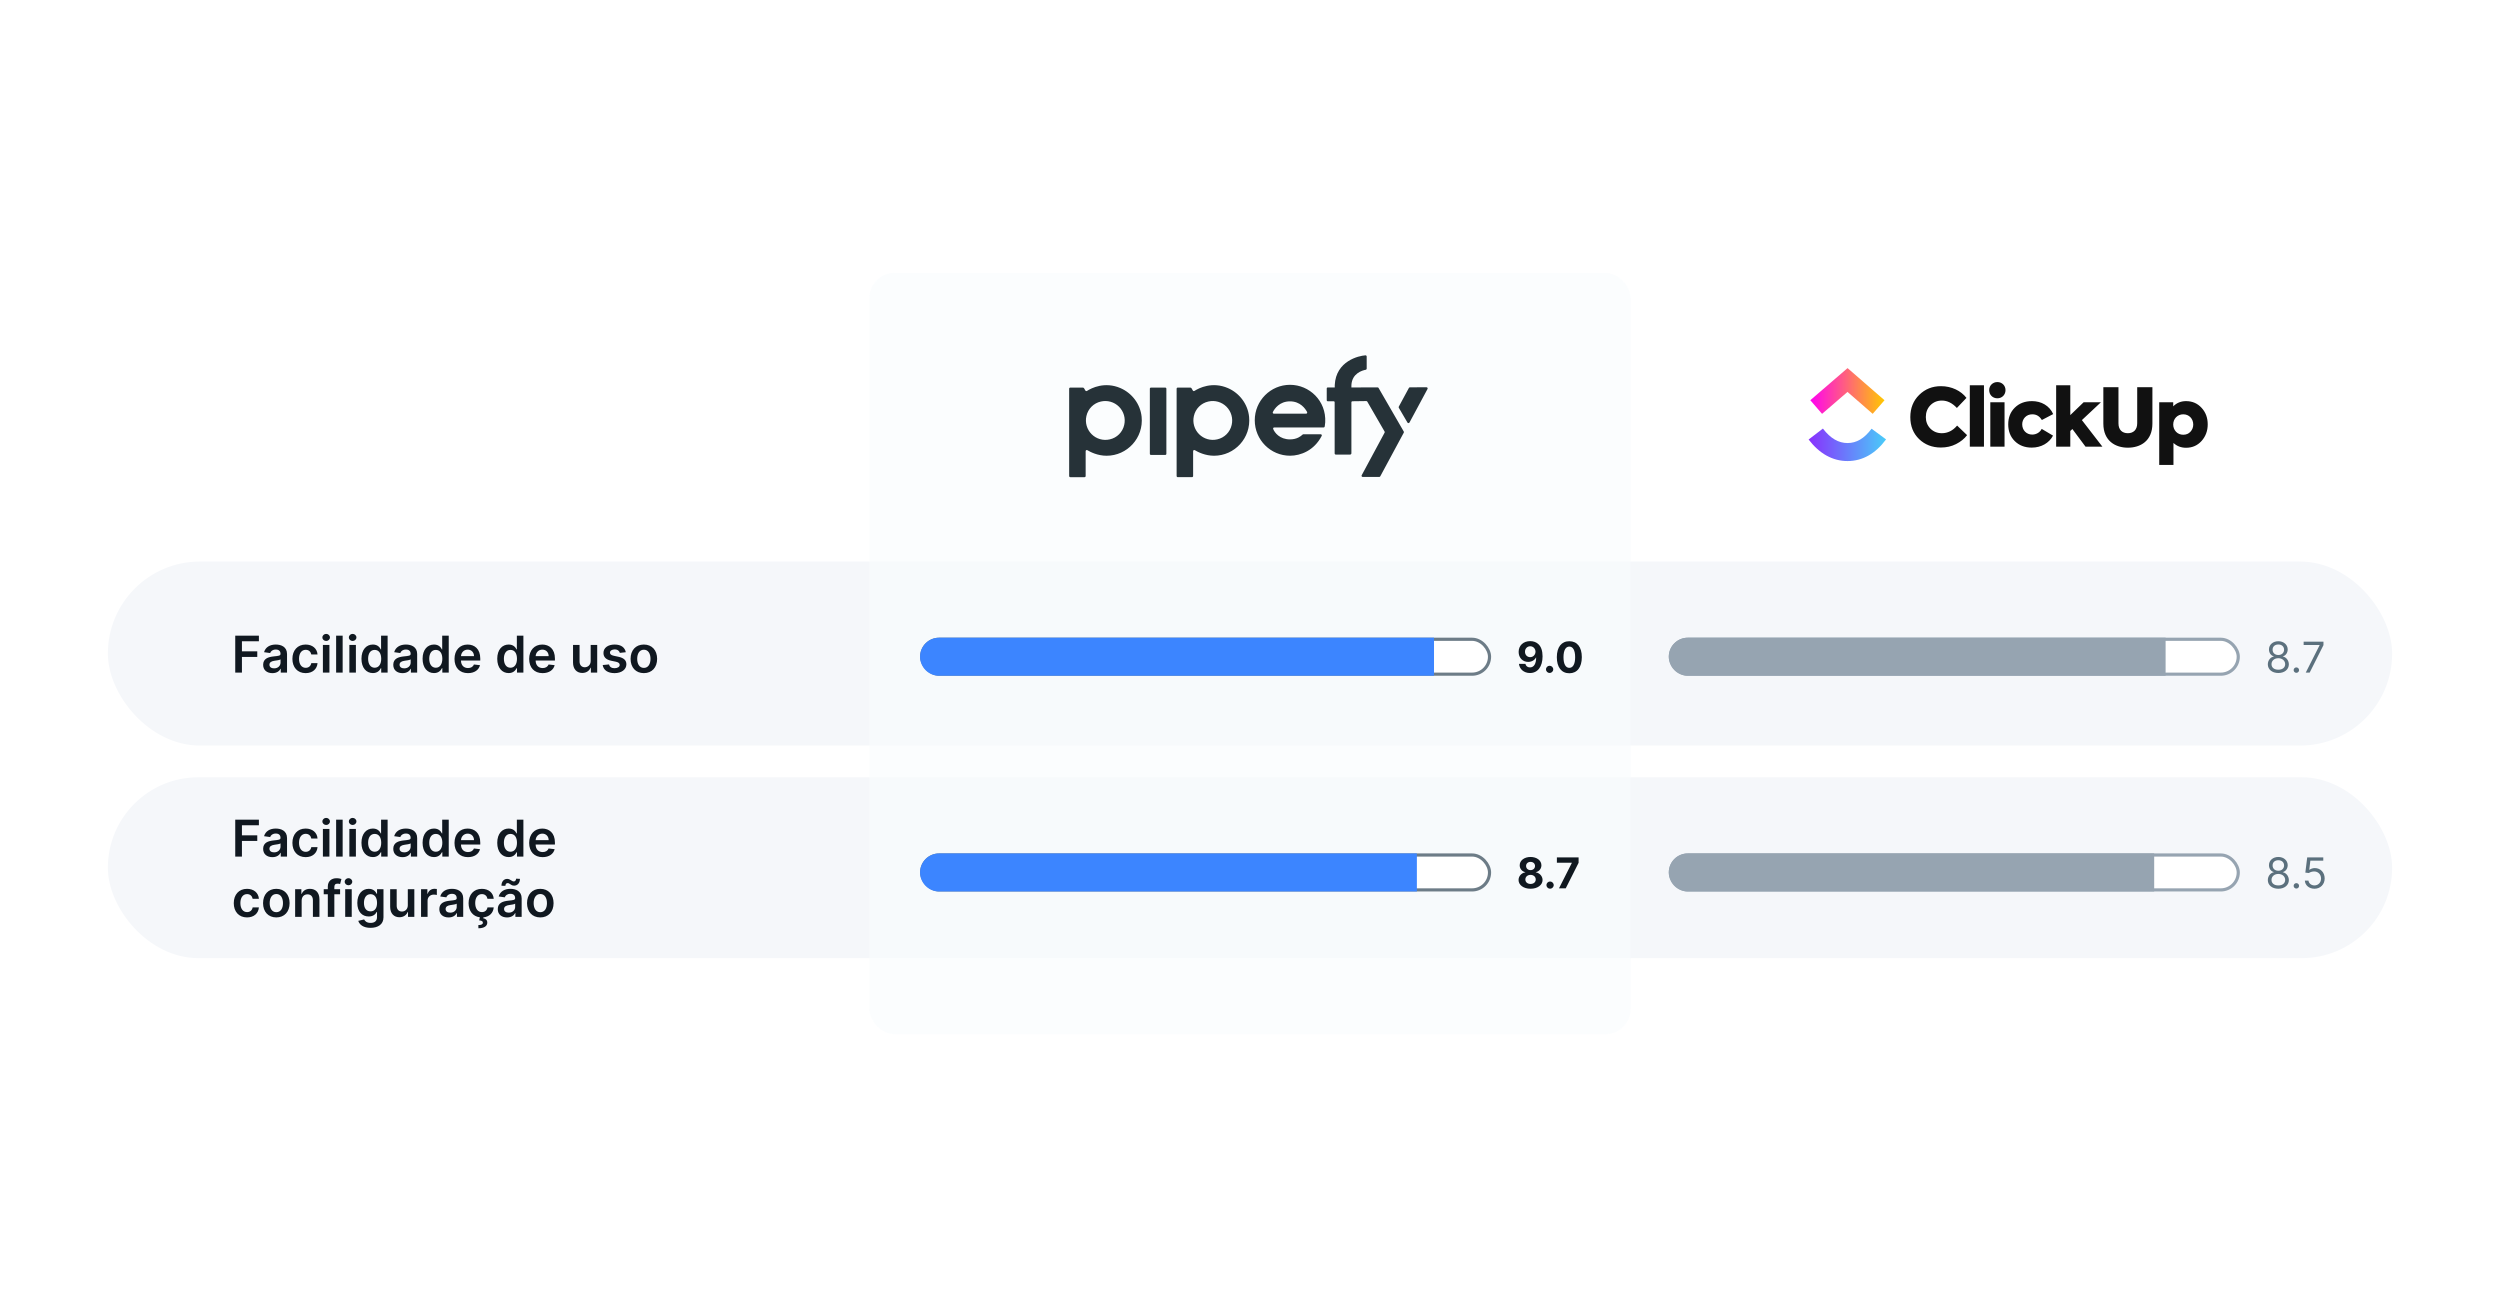 <svg xmlns="http://www.w3.org/2000/svg" width="788" height="408" fill="none">
  <defs/>
  <rect width="720" height="58" x="34" y="177" fill="#F5F7FA" rx="29"/>
  <rect width="720" height="57" x="34" y="245" fill="#F5F7FA" rx="28.5"/>
  <g filter="url(#filter0_d)" opacity=".6">
    <rect width="240" height="240" x="274" y="86" fill="#F9FCFE" rx="8"/>
  </g>
  <path fill="#263238" fill-rule="evenodd" d="M442.465 136.02l-7.939-13.736c-.065-.113-.186-.183-.317-.183h-5.2c-.051 0-.093.02-.137.039-.015-.003-.029-.012-.045-.012l-2.867-.001c.002-.027.003-.747.005-.774.206-3.674 3.424-4.605 4.521-4.801.173-.031.299-.183.298-.359l-.006-3.828c0-.101-.041-.197-.115-.266-.073-.069-.171-.105-.272-.098-2.083.134-9.297 1.758-9.676 9.352l-.004.774h-2.206c-.176 0-.318.142-.318.318v3.711c0 .176.142.32.318.32h1.861c.174 0 .318.142.318.317v16.133c0 .198.159.358.356.358h4.529c.102-.001.199-.046.266-.124.08-.067.127-.166.128-.27v-16.084c0-.097.039-.184.102-.248.061-.052.138-.08.218-.082l4.372-.058c.132-.002.255.068.321.183l5.445 9.419c.063.11.065.247.004.359l-7.22 13.417c-.061.113-.059.251.007.362.066.111.186.179.315.179h5.209c.134 0 .258-.074.321-.192l7.413-13.766c.061-.112.059-.249-.005-.359m7.491-13.413l-5.687 10.569c-.063.116-.184.19-.316.192-.132.003-.255-.066-.322-.18l-2.726-4.654c-.065-.111-.067-.247-.006-.36l3.187-5.894c.062-.118.183-.192.316-.193.838-.008 3.929-.035 5.239-.021.128.002.245.071.309.181.065.111.067.247.006.36m-38.274 7.788h-10.154c-.125.001-.24-.062-.306-.168-.065-.106-.071-.238-.015-.349.537-1.059 2.09-3.37 5.403-3.37 3.254 0 4.835 2.307 5.391 3.367.056.11.052.243-.013.349-.065.107-.181.171-.306.171m-5.052-9.103c-6.145 0-11.127 5.003-11.127 11.175 0 6.173 4.982 11.175 11.127 11.175 3.319 0 7.606-1.632 9.975-6.25.055-.111.049-.244-.017-.349-.065-.106-.181-.17-.305-.17h-5.447c-.09 0-.174.035-.241.098-.377.362-.835.692-1.377.957h.001c-.71.343-1.569.566-2.609.566-3.276 0-4.857-2.148-5.302-3.288-.04-.109-.025-.232.043-.328.067-.096.177-.152.294-.15l15.56.002c.175 0 .331-.142.354-.315.055-.435.128-.875.151-1.324.358-6.803-5.042-11.799-11.08-11.799m-22.962 17.198c-2.061.479-4.223-.141-5.719-1.64-1.495-1.498-2.114-3.663-1.637-5.727.503-2.282 2.282-4.064 4.561-4.566 2.06-.479 4.222.14 5.718 1.638 1.496 1.498 2.115 3.663 1.637 5.728-.502 2.282-2.282 4.064-4.56 4.567m3.416-16.149c-4.99-2.179-9.213-.014-10.556.853-.704.455-.673-1.033-1.346-1.033h-3.953c-.197 0-.356.16-.356.357v27.523c0 .197.159.358.356.358h4.488c.197 0 .357-.16.357-.358v-7.842c0-.276.299-.45.536-.308.99.599 3.265 1.753 6.062 1.753 6.5 0 11.713-5.625 11.045-12.27-.4-3.967-2.985-7.439-6.633-9.033m-37.289 16.149c-2.061.479-4.222-.141-5.718-1.64-1.496-1.498-2.115-3.663-1.637-5.727.502-2.282 2.282-4.064 4.56-4.566 2.061-.479 4.222.14 5.718 1.638 1.496 1.498 2.115 3.663 1.637 5.728-.502 2.282-2.281 4.064-4.56 4.567m3.416-16.149c-4.989-2.179-9.211-.014-10.556.853-.703.455-.673-1.033-1.345-1.033h-3.953c-.197 0-.357.16-.357.357v27.523c0 .197.16.358.357.358h4.487c.197 0 .357-.16.357-.358v-7.842c0-.276.298-.45.536-.308.99.599 3.266 1.753 6.062 1.753 6.501 0 11.714-5.625 11.045-12.27-.4-3.967-2.984-7.439-6.633-9.033m14.074-.18h-4.497c-.094 0-.185.037-.251.104-.067.066-.105.156-.105.251v20.52c0 .197.16.357.357.357h4.498c.196 0 .355-.16.356-.357v-20.518c0-.095-.038-.186-.105-.253s-.158-.105-.253-.105" clip-rule="evenodd"/>
  <rect width="179" height="11" x="290.5" y="201.5" fill="#fff" stroke="#6D7C87" rx="5.5"/>
  <rect width="179" height="11" x="526.5" y="201.5" fill="#fff" stroke="#96A4B1" rx="5.5"/>
  <path fill="#3C85FF" d="M290 207c0-3.314 2.686-6 6-6h156v12H296c-3.314 0-6-2.686-6-6z"/>
  <path fill="#96A4B1" d="M526 207c0-3.314 2.686-6 6-6h150.6v12H532c-3.314 0-6-2.686-6-6z"/>
  <path fill="#101820" d="M482.32 202.084c-2.182-.009-3.653 1.419-3.644 3.401-.009 1.829 1.267 3.148 2.996 3.148 1.072 0 2.024-.519 2.458-1.377h.066c-.004 1.934-.676 3.11-1.948 3.11-.747 0-1.286-.409-1.443-1.119h-2.033c.19 1.643 1.524 2.886 3.476 2.886 2.415 0 3.963-1.952 3.968-5.262-.005-3.568-1.891-4.782-3.896-4.787zm.014 1.619c.948 0 1.648.772 1.657 1.715-.009.948-.733 1.719-1.676 1.719-.953 0-1.648-.743-1.638-1.71-.01-.976.7-1.724 1.657-1.724zm6.109 8.421c.61 0 1.139-.51 1.143-1.143-.004-.624-.533-1.134-1.143-1.134-.628 0-1.147.51-1.143 1.134-.004.633.515 1.143 1.143 1.143zm6.209.09c2.452 0 3.934-1.867 3.938-5.081.005-3.191-1.495-5.02-3.938-5.02-2.448 0-3.934 1.824-3.939 5.02-.01 3.205 1.481 5.077 3.939 5.081zm0-1.709c-1.12 0-1.844-1.124-1.839-3.372.005-2.215.724-3.33 1.839-3.33 1.109 0 1.833 1.115 1.833 3.33.005 2.248-.719 3.372-1.833 3.372zM74.148 212h2.108v-4.943h4.835v-1.767h-4.835v-3.159h5.347v-1.767h-7.455V212zm11.717.176c1.369 0 2.188-.642 2.562-1.375h.068V212h1.977v-5.841c0-2.307-1.881-3-3.545-3-1.835 0-3.244.818-3.699 2.409l1.92.273c.205-.597.784-1.108 1.79-1.108.955 0 1.477.489 1.477 1.347v.034c0 .591-.619.619-2.159.784-1.693.182-3.312.687-3.312 2.653 0 1.716 1.256 2.625 2.921 2.625zm.534-1.511c-.858 0-1.472-.392-1.472-1.148 0-.79.688-1.119 1.608-1.25.54-.074 1.619-.21 1.886-.426v1.028c0 .972-.784 1.796-2.023 1.796zm9.949 1.505c2.193 0 3.591-1.301 3.739-3.153h-1.966c-.176.938-.852 1.477-1.756 1.477-1.284 0-2.114-1.074-2.114-2.858 0-1.761.847-2.818 2.114-2.818.989 0 1.597.637 1.756 1.477h1.966c-.142-1.892-1.62-3.136-3.75-3.136-2.557 0-4.17 1.847-4.17 4.511 0 2.642 1.574 4.5 4.182 4.5zm5.428-.17h2.056v-8.727h-2.056V212zm1.034-9.966c.653 0 1.187-.5 1.187-1.114 0-.619-.534-1.119-1.187-1.119-.659 0-1.194.5-1.194 1.119 0 .614.535 1.114 1.194 1.114zm5.194-1.67h-2.057V212h2.057v-11.636zM110.119 212h2.057v-8.727h-2.057V212zm1.034-9.966c.654 0 1.188-.5 1.188-1.114 0-.619-.534-1.119-1.188-1.119-.659 0-1.193.5-1.193 1.119 0 .614.534 1.114 1.193 1.114zm6.377 10.119c1.5 0 2.176-.892 2.5-1.528h.125V212h2.023v-11.636h-2.063v4.352h-.085c-.313-.631-.955-1.557-2.494-1.557-2.018 0-3.603 1.58-3.603 4.489 0 2.875 1.54 4.505 3.597 4.505zm.574-1.687c-1.358 0-2.074-1.193-2.074-2.83 0-1.625.704-2.789 2.074-2.789 1.324 0 2.051 1.096 2.051 2.789 0 1.694-.739 2.83-2.051 2.83zm8.777 1.71c1.369 0 2.187-.642 2.562-1.375h.068V212h1.978v-5.841c0-2.307-1.881-3-3.546-3-1.835 0-3.244.818-3.699 2.409l1.921.273c.204-.597.784-1.108 1.79-1.108.954 0 1.477.489 1.477 1.347v.034c0 .591-.62.619-2.159.784-1.693.182-3.313.687-3.313 2.653 0 1.716 1.256 2.625 2.921 2.625zm.534-1.511c-.858 0-1.472-.392-1.472-1.148 0-.79.688-1.119 1.608-1.25.54-.074 1.619-.21 1.887-.426v1.028c0 .972-.785 1.796-2.023 1.796zm9.38 1.488c1.5 0 2.177-.892 2.5-1.528h.125V212h2.023v-11.636h-2.062v4.352h-.086c-.312-.631-.954-1.557-2.494-1.557-2.017 0-3.602 1.58-3.602 4.489 0 2.875 1.54 4.505 3.596 4.505zm.574-1.687c-1.358 0-2.074-1.193-2.074-2.83 0-1.625.705-2.789 2.074-2.789 1.324 0 2.051 1.096 2.051 2.789 0 1.694-.738 2.83-2.051 2.83zm10.13 1.704c2.034 0 3.431-.994 3.795-2.511l-1.92-.216c-.279.739-.961 1.125-1.847 1.125-1.33 0-2.21-.875-2.227-2.369h6.079v-.631c0-3.062-1.841-4.409-3.988-4.409-2.5 0-4.131 1.835-4.131 4.529 0 2.738 1.608 4.482 4.239 4.482zm-2.194-5.358c.063-1.113.887-2.051 2.114-2.051 1.182 0 1.977.864 1.989 2.051h-4.103zm15.022 5.341c1.5 0 2.176-.892 2.5-1.528h.125V212h2.022v-11.636h-2.062v4.352h-.085c-.313-.631-.955-1.557-2.495-1.557-2.017 0-3.602 1.58-3.602 4.489 0 2.875 1.54 4.505 3.597 4.505zm.574-1.687c-1.358 0-2.074-1.193-2.074-2.83 0-1.625.704-2.789 2.074-2.789 1.323 0 2.051 1.096 2.051 2.789 0 1.694-.739 2.83-2.051 2.83zm10.129 1.704c2.034 0 3.432-.994 3.795-2.511l-1.92-.216c-.279.739-.96 1.125-1.847 1.125-1.329 0-2.21-.875-2.227-2.369h6.08v-.631c0-3.062-1.841-4.409-3.989-4.409-2.5 0-4.131 1.835-4.131 4.529 0 2.738 1.608 4.482 4.239 4.482zm-2.193-5.358c.062-1.113.886-2.051 2.113-2.051 1.182 0 1.978.864 1.989 2.051h-4.102zm17.345 1.518c0 1.329-.949 1.988-1.858 1.988-.989 0-1.648-.699-1.648-1.807v-5.238h-2.057v5.557c0 2.096 1.193 3.284 2.909 3.284 1.307 0 2.228-.688 2.625-1.665h.091V212h1.995v-8.727h-2.057v5.057zm11.069-2.75c-.284-1.478-1.465-2.421-3.511-2.421-2.102 0-3.534 1.034-3.528 2.648-.006 1.273.778 2.113 2.454 2.46l1.489.313c.801.176 1.176.5 1.176.994 0 .596-.648 1.045-1.625 1.045-.943 0-1.557-.409-1.733-1.193l-2.006.193c.256 1.603 1.603 2.551 3.745 2.551 2.181 0 3.721-1.13 3.727-2.784-.006-1.244-.807-2.005-2.455-2.363l-1.488-.318c-.887-.199-1.239-.506-1.233-1.012-.006-.591.648-1 1.505-1 .949 0 1.449.517 1.608 1.091l1.875-.204zm5.691 6.59c2.557 0 4.182-1.801 4.182-4.5 0-2.704-1.625-4.511-4.182-4.511-2.557 0-4.182 1.807-4.182 4.511 0 2.699 1.625 4.5 4.182 4.5zm.011-1.647c-1.415 0-2.108-1.262-2.108-2.858 0-1.597.693-2.875 2.108-2.875 1.392 0 2.085 1.278 2.085 2.875 0 1.596-.693 2.858-2.085 2.858z"/>
  <path fill="#5B707D" d="M718.134 212.133c1.948 0 3.305-1.138 3.315-2.724-.01-1.233-.834-2.281-1.886-2.477v-.057c.914-.238 1.514-1.133 1.524-2.171-.01-1.486-1.257-2.591-2.953-2.591-1.715 0-2.962 1.105-2.953 2.591-.009 1.038.591 1.933 1.524 2.171v.057c-1.071.196-1.895 1.244-1.886 2.477-.009 1.586 1.348 2.724 3.315 2.724zm0-1.047c-1.338 0-2.162-.686-2.153-1.734-.009-1.1.9-1.886 2.153-1.886 1.234 0 2.143.786 2.153 1.886-.01 1.048-.834 1.734-2.153 1.734zm0-4.63c-1.067 0-1.819-.667-1.81-1.676-.009-.991.715-1.639 1.81-1.639 1.076 0 1.8.648 1.81 1.639-.01 1.009-.762 1.676-1.81 1.676zm5.677 5.62c.472 0 .857-.386.857-.857 0-.472-.385-.857-.857-.857-.471 0-.857.385-.857.857 0 .471.386.857.857.857zm2.964-.076h1.238l4.344-8.649v-1.105h-6.249v1.048h5.029v.076l-4.362 8.63z"/>
  <rect width="179" height="11" x="290.5" y="269.5" fill="#fff" stroke="#6D7C87" rx="5.5"/>
  <rect width="179" height="11" x="526.5" y="269.5" fill="#fff" stroke="#96A4B1" rx="5.5"/>
  <path fill="#3C85FF" d="M290 275c0-3.314 2.686-6 6-6h150.6v12H296c-3.314 0-6-2.686-6-6z"/>
  <path fill="#96A4B1" d="M526 275c0-3.314 2.686-6 6-6h147v12H532c-3.314 0-6-2.686-6-6z"/>
  <path fill="#101820" d="M482.429 280.133c2.201 0 3.782-1.176 3.787-2.757-.005-1.219-.943-2.215-2.115-2.41v-.067c1.019-.209 1.748-1.091 1.753-2.162-.005-1.51-1.453-2.624-3.425-2.624-1.976 0-3.424 1.114-3.419 2.624-.005 1.067.714 1.953 1.752 2.162v.067c-1.19.195-2.119 1.191-2.114 2.41-.005 1.581 1.581 2.757 3.781 2.757zm0-1.514c-.981 0-1.638-.581-1.638-1.405 0-.843.691-1.453 1.638-1.453.943 0 1.639.61 1.639 1.453 0 .829-.662 1.405-1.639 1.405zm0-4.358c-.824 0-1.409-.538-1.409-1.31 0-.762.576-1.286 1.409-1.286.829 0 1.41.529 1.41 1.286 0 .772-.591 1.31-1.41 1.31zm6.158 5.863c.61 0 1.139-.51 1.144-1.143-.005-.624-.534-1.134-1.144-1.134-.628 0-1.147.51-1.143 1.134-.004.633.515 1.143 1.143 1.143zm2.809-.124h2.129l4.049-8.044v-1.71h-6.844v1.686h4.71v.067L491.396 280zM74.148 270h2.108v-4.943h4.835v-1.767h-4.835v-3.159h5.347v-1.767h-7.455V270zm11.717.176c1.369 0 2.188-.642 2.562-1.375h.068V270h1.977v-5.841c0-2.307-1.881-3-3.545-3-1.835 0-3.244.818-3.699 2.409l1.92.273c.205-.597.784-1.108 1.79-1.108.955 0 1.477.489 1.477 1.347v.034c0 .591-.619.619-2.159.784-1.693.182-3.312.687-3.312 2.653 0 1.716 1.256 2.625 2.921 2.625zm.534-1.511c-.858 0-1.472-.392-1.472-1.148 0-.79.688-1.119 1.608-1.25.54-.074 1.619-.21 1.886-.426v1.028c0 .972-.784 1.796-2.023 1.796zm9.949 1.505c2.193 0 3.591-1.301 3.739-3.153h-1.966c-.176.938-.852 1.477-1.756 1.477-1.284 0-2.114-1.074-2.114-2.858 0-1.761.847-2.818 2.114-2.818.989 0 1.597.637 1.756 1.477h1.966c-.142-1.892-1.62-3.136-3.75-3.136-2.557 0-4.17 1.847-4.17 4.511 0 2.642 1.574 4.5 4.182 4.5zm5.428-.17h2.056v-8.727h-2.056V270zm1.034-9.966c.653 0 1.187-.5 1.187-1.114 0-.619-.534-1.119-1.187-1.119-.659 0-1.194.5-1.194 1.119 0 .614.535 1.114 1.194 1.114zm5.194-1.67h-2.057V270h2.057v-11.636zM110.119 270h2.057v-8.727h-2.057V270zm1.034-9.966c.654 0 1.188-.5 1.188-1.114 0-.619-.534-1.119-1.188-1.119-.659 0-1.193.5-1.193 1.119 0 .614.534 1.114 1.193 1.114zm6.377 10.119c1.5 0 2.176-.892 2.5-1.528h.125V270h2.023v-11.636h-2.063v4.352h-.085c-.313-.631-.955-1.557-2.494-1.557-2.018 0-3.603 1.58-3.603 4.489 0 2.875 1.54 4.505 3.597 4.505zm.574-1.687c-1.358 0-2.074-1.193-2.074-2.83 0-1.625.704-2.789 2.074-2.789 1.324 0 2.051 1.096 2.051 2.789 0 1.694-.739 2.83-2.051 2.83zm8.777 1.71c1.369 0 2.187-.642 2.562-1.375h.068V270h1.978v-5.841c0-2.307-1.881-3-3.546-3-1.835 0-3.244.818-3.699 2.409l1.921.273c.204-.597.784-1.108 1.79-1.108.954 0 1.477.489 1.477 1.347v.034c0 .591-.62.619-2.159.784-1.693.182-3.313.687-3.313 2.653 0 1.716 1.256 2.625 2.921 2.625zm.534-1.511c-.858 0-1.472-.392-1.472-1.148 0-.79.688-1.119 1.608-1.25.54-.074 1.619-.21 1.887-.426v1.028c0 .972-.785 1.796-2.023 1.796zm9.38 1.488c1.5 0 2.177-.892 2.5-1.528h.125V270h2.023v-11.636h-2.062v4.352h-.086c-.312-.631-.954-1.557-2.494-1.557-2.017 0-3.602 1.58-3.602 4.489 0 2.875 1.54 4.505 3.596 4.505zm.574-1.687c-1.358 0-2.074-1.193-2.074-2.83 0-1.625.705-2.789 2.074-2.789 1.324 0 2.051 1.096 2.051 2.789 0 1.694-.738 2.83-2.051 2.83zm10.13 1.704c2.034 0 3.431-.994 3.795-2.511l-1.92-.216c-.279.739-.961 1.125-1.847 1.125-1.33 0-2.21-.875-2.227-2.369h6.079v-.631c0-3.062-1.841-4.409-3.988-4.409-2.5 0-4.131 1.835-4.131 4.529 0 2.738 1.608 4.482 4.239 4.482zm-2.194-5.358c.063-1.113.887-2.051 2.114-2.051 1.182 0 1.977.864 1.989 2.051h-4.103zm15.022 5.341c1.5 0 2.176-.892 2.5-1.528h.125V270h2.022v-11.636h-2.062v4.352h-.085c-.313-.631-.955-1.557-2.495-1.557-2.017 0-3.602 1.58-3.602 4.489 0 2.875 1.54 4.505 3.597 4.505zm.574-1.687c-1.358 0-2.074-1.193-2.074-2.83 0-1.625.704-2.789 2.074-2.789 1.323 0 2.051 1.096 2.051 2.789 0 1.694-.739 2.83-2.051 2.83zm10.129 1.704c2.034 0 3.432-.994 3.795-2.511l-1.92-.216c-.279.739-.96 1.125-1.847 1.125-1.329 0-2.21-.875-2.227-2.369h6.08v-.631c0-3.062-1.841-4.409-3.989-4.409-2.5 0-4.131 1.835-4.131 4.529 0 2.738 1.608 4.482 4.239 4.482zm-2.193-5.358c.062-1.113.886-2.051 2.113-2.051 1.182 0 1.978.864 1.989 2.051h-4.102zM77.864 289.17c2.193 0 3.591-1.301 3.739-3.153h-1.966c-.176.938-.852 1.477-1.756 1.477-1.284 0-2.114-1.074-2.114-2.858 0-1.761.847-2.818 2.114-2.818.989 0 1.597.637 1.756 1.477h1.966c-.142-1.892-1.619-3.136-3.75-3.136-2.557 0-4.17 1.847-4.17 4.511 0 2.642 1.574 4.5 4.182 4.5zm9.234 0c2.557 0 4.182-1.801 4.182-4.5 0-2.704-1.625-4.511-4.182-4.511s-4.182 1.807-4.182 4.511c0 2.699 1.625 4.5 4.182 4.5zm.011-1.647c-1.415 0-2.108-1.262-2.108-2.858 0-1.597.693-2.875 2.108-2.875 1.392 0 2.085 1.278 2.085 2.875 0 1.596-.693 2.858-2.085 2.858zm7.973-3.637c0-1.261.761-1.988 1.847-1.988 1.062 0 1.699.699 1.699 1.863V289h2.057v-5.557c.005-2.091-1.188-3.284-2.989-3.284-1.307 0-2.204.625-2.602 1.597h-.102v-1.483h-1.966V289h2.057v-5.114zm12.114-3.613h-1.812v-.688c0-.682.284-1.062 1.051-1.062.324 0 .596.074.767.125l.414-1.591c-.267-.091-.852-.239-1.562-.239-1.517 0-2.727.87-2.727 2.631v.824h-1.29v1.591h1.29V289h2.057v-7.136h1.812v-1.591zm1.611 8.727h2.057v-8.727h-2.057V289zm1.034-9.966c.653 0 1.187-.5 1.187-1.114 0-.619-.534-1.119-1.187-1.119-.659 0-1.193.5-1.193 1.119 0 .614.534 1.114 1.193 1.114zm6.933 13.421c2.358 0 4.097-1.08 4.097-3.313v-8.869h-2.029v1.443h-.113c-.313-.631-.966-1.557-2.506-1.557-2.017 0-3.602 1.58-3.602 4.449 0 2.847 1.585 4.267 3.596 4.267 1.495 0 2.194-.801 2.512-1.443h.102v1.653c0 1.284-.852 1.813-2.023 1.813-1.238 0-1.784-.586-2.034-1.097l-1.852.449c.375 1.222 1.631 2.205 3.852 2.205zm.017-5.194c-1.358 0-2.074-1.056-2.074-2.664 0-1.586.705-2.75 2.074-2.75 1.324 0 2.051 1.096 2.051 2.75 0 1.664-.738 2.664-2.051 2.664zm11.75-1.931c0 1.329-.949 1.988-1.858 1.988-.988 0-1.647-.699-1.647-1.807v-5.238h-2.057v5.557c0 2.096 1.193 3.284 2.909 3.284 1.307 0 2.227-.688 2.625-1.665h.091V289h1.994v-8.727h-2.057v5.057zm4.172 3.67h2.057v-5.131c0-1.108.835-1.892 1.966-1.892.346 0 .778.063.954.12v-1.892c-.187-.035-.511-.057-.738-.057-1 0-1.836.568-2.154 1.579h-.091v-1.454h-1.994V289zm8.683.176c1.37 0 2.188-.642 2.563-1.375h.068V289h1.977v-5.841c0-2.307-1.88-3-3.545-3-1.835 0-3.245.818-3.699 2.409l1.92.273c.205-.597.784-1.108 1.79-1.108.955 0 1.477.489 1.477 1.347v.034c0 .591-.619.619-2.159.784-1.693.182-3.312.687-3.312 2.653 0 1.716 1.256 2.625 2.92 2.625zm.534-1.511c-.858 0-1.471-.392-1.471-1.148 0-.79.687-1.119 1.608-1.25.54-.074 1.619-.21 1.886-.426v1.028c0 .972-.784 1.796-2.023 1.796zm10.438 1.483c1.909-.176 3.114-1.421 3.25-3.131h-1.966c-.176.938-.852 1.477-1.756 1.477-1.284 0-2.113-1.074-2.113-2.858 0-1.761.846-2.818 2.113-2.818.989 0 1.597.637 1.756 1.477h1.966c-.142-1.892-1.619-3.136-3.75-3.136-2.557 0-4.171 1.847-4.171 4.511 0 2.421 1.324 4.188 3.552 4.461l-.205.966c.807.085 1.17.278 1.159.761-.011.5-.562.722-1.432.722l.023 1.011c1.795 0 2.801-.71 2.795-1.784 0-.83-.568-1.262-1.278-1.369l.057-.29zm7.45.028c1.37 0 2.188-.642 2.563-1.375h.068V289h1.977v-5.841c0-2.307-1.881-3-3.545-3-1.836 0-3.245.818-3.699 2.409l1.92.273c.205-.597.784-1.108 1.79-1.108.955 0 1.477.489 1.477 1.347v.034c0 .591-.619.619-2.159.784-1.693.182-3.312.687-3.312 2.653 0 1.716 1.255 2.625 2.92 2.625zm-.517-9.966c0-.517.284-.863.688-.863.341 0 .573.164.823.346.313.222.66.466 1.262.46 1.011-.005 1.801-.789 1.812-2.142l-1.221-.051c-.006.506-.279.87-.71.87-.33 0-.586-.171-.864-.353-.33-.216-.688-.454-1.222-.454-1.017 0-1.812.807-1.812 2.159l1.244.028zm1.051 8.455c-.858 0-1.471-.392-1.471-1.148 0-.79.687-1.119 1.608-1.25.539-.074 1.619-.21 1.886-.426v1.028c0 .972-.784 1.796-2.023 1.796zm9.949 1.505c2.557 0 4.182-1.801 4.182-4.5 0-2.704-1.625-4.511-4.182-4.511-2.557 0-4.182 1.807-4.182 4.511 0 2.699 1.625 4.5 4.182 4.5zm.011-1.647c-1.414 0-2.107-1.262-2.107-2.858 0-1.597.693-2.875 2.107-2.875 1.393 0 2.086 1.278 2.086 2.875 0 1.596-.693 2.858-2.086 2.858z"/>
  <path fill="#5B707D" d="M718.134 280.133c1.948 0 3.305-1.138 3.315-2.724-.01-1.233-.834-2.281-1.886-2.477v-.057c.914-.238 1.514-1.133 1.524-2.171-.01-1.486-1.257-2.591-2.953-2.591-1.715 0-2.962 1.105-2.953 2.591-.009 1.038.591 1.933 1.524 2.171v.057c-1.071.196-1.895 1.244-1.886 2.477-.009 1.586 1.348 2.724 3.315 2.724zm0-1.047c-1.338 0-2.162-.686-2.153-1.734-.009-1.1.9-1.886 2.153-1.886 1.234 0 2.143.786 2.153 1.886-.01 1.048-.834 1.734-2.153 1.734zm0-4.63c-1.067 0-1.819-.667-1.81-1.676-.009-.991.715-1.639 1.81-1.639 1.076 0 1.8.648 1.81 1.639-.01 1.009-.762 1.676-1.81 1.676zm5.677 5.62c.472 0 .857-.386.857-.857 0-.472-.385-.857-.857-.857-.471 0-.857.385-.857.857 0 .471.386.857.857.857zm5.707.057c1.858 0 3.22-1.371 3.22-3.238 0-1.891-1.315-3.277-3.106-3.277-.657 0-1.295.233-1.695.552h-.057l.343-2.876h4.076v-1.048h-5.067l-.591 4.801 1.105.133c.405-.29 1.096-.5 1.696-.495 1.243.009 2.153.952 2.153 2.229 0 1.252-.877 2.172-2.077 2.172-1 0-1.795-.643-1.886-1.525h-1.143c.071 1.486 1.353 2.572 3.029 2.572z"/>
  <g clip-path="url(#clip0)">
    <path fill="url(#paint0_linear)" d="M570.076 138.536l4.504-3.451c2.394 3.123 4.936 4.563 7.766 4.563 2.816 0 5.286-1.422 7.572-4.521l4.569 3.367c-3.298 4.469-7.396 6.83-12.141 6.83-4.729 0-8.867-2.346-12.27-6.788z"/>
    <path fill="url(#paint1_linear)" d="M582.331 123.536l-8.017 6.91-3.707-4.299 11.742-10.118 11.648 10.126-3.723 4.283-7.943-6.902z"/>
    <path fill="#111" d="M611.762 141.061c-2.738 0-5.02-.888-6.87-2.662-1.85-1.799-2.762-4.106-2.762-6.921 0-2.838.936-5.17 2.787-6.996 1.876-1.85 4.158-2.762 6.871-2.762 3.347 0 6.311 1.443 8.037 3.7l-3.02 3.169c-1.445-1.547-3.017-2.332-4.714-2.332-1.446 0-2.638.48-3.627 1.47-.963.989-1.444 2.232-1.444 3.727 0 1.445.481 2.662 1.444 3.651.989.963 2.181 1.443 3.6 1.443 1.85 0 3.474-.811 4.817-2.408l3.144 3.018c-.862 1.14-2.028 2.079-3.473 2.813-1.446.736-3.042 1.09-4.792 1.09h.002zm13.583-19.621v19.343h-4.461V121.44h4.461zm4.229 4.105c-1.495 0-2.585-1.089-2.585-2.584 0-1.445 1.141-2.535 2.585-2.535 1.445 0 2.561 1.09 2.561 2.535 0 1.495-1.116 2.586-2.561 2.586v-.002zm2.257 1.243v13.995h-4.488v-13.995h4.488zm8.589 14.299c-2.206 0-3.981-.685-5.373-2.054-1.37-1.368-2.055-3.118-2.055-5.273s.685-3.903 2.08-5.273c1.394-1.37 3.193-2.053 5.424-2.053 2.915 0 5.477 1.419 6.667 4.081l-3.574 1.877c-.71-1.192-1.699-1.801-2.991-1.801-.939 0-1.699.305-2.308.914-.289.299-.517.652-.669 1.039-.152.387-.226.8-.219 1.216 0 1.85 1.344 3.22 3.145 3.22 1.292 0 2.484-.71 2.991-1.799l3.575 2.128c-1.218 2.333-3.727 3.778-6.693 3.778zm22.254-.304h-5.325l-4.134-5.553-.659.609v4.944h-4.459V121.44h4.461v9.404l4.208-4.056h5.45l-6.006 5.629 6.464 8.366zm.299-7.277v-11.459h4.766v11.384c0 2.103 1.216 3.117 2.966 3.117 1.724 0 2.94-1.065 2.94-3.117v-11.384h4.792v11.459c0 5.527-3.829 7.606-7.732 7.606-3.878 0-7.732-2.079-7.732-7.606zm26.055-7.072c2.004 0 3.627.71 4.919 2.129 1.292 1.394 1.926 3.144 1.926 5.197 0 2.054-.658 3.803-1.95 5.248-1.294 1.419-2.916 2.13-4.868 2.13-1.548 0-2.891-.507-3.981-1.521v6.921h-4.487v-19.75h4.412v1.294c1.089-1.091 2.433-1.648 4.029-1.648zm2.282 7.377c0-1.826-1.317-3.22-3.143-3.22-1.825 0-3.168 1.394-3.168 3.22 0 .887.302 1.648.887 2.282.607.633 1.368.938 2.281.938.912 0 1.673-.305 2.256-.938.581-.617.9-1.435.889-2.282h-.002z"/>
  </g>
  <defs>
    <linearGradient id="paint0_linear" x1="570.076" x2="594.487" y1="142.048" y2="142.048" gradientUnits="userSpaceOnUse">
      <stop stop-color="#8930FD"/>
      <stop offset="1" stop-color="#49CCF9"/>
    </linearGradient>
    <linearGradient id="paint1_linear" x1="570.607" x2="593.997" y1="125.834" y2="125.834" gradientUnits="userSpaceOnUse">
      <stop stop-color="#FF02F0"/>
      <stop offset="1" stop-color="#FFC800"/>
    </linearGradient>
    <clipPath id="clip0">
      <rect width="126" height="30.649" fill="#fff" transform="translate(570 116)"/>
    </clipPath>
    <filter id="filter0_d" width="380" height="380" x="204" y="16" color-interpolation-filters="sRGB" filterUnits="userSpaceOnUse">
      <feFlood flood-opacity="0" result="BackgroundImageFix"/>
      <feColorMatrix in="SourceAlpha" result="hardAlpha" type="matrix" values="0 0 0 0 0 0 0 0 0 0 0 0 0 0 0 0 0 0 127 0"/>
      <feOffset/>
      <feGaussianBlur stdDeviation="35"/>
      <feColorMatrix type="matrix" values="0 0 0 0 0.004 0 0 0 0 0.059 0 0 0 0 0.149 0 0 0 0.25 0"/>
      <feBlend in2="BackgroundImageFix" mode="normal" result="effect1_dropShadow"/>
      <feBlend in="SourceGraphic" in2="effect1_dropShadow" mode="normal" result="shape"/>
    </filter>
  </defs>
</svg>
